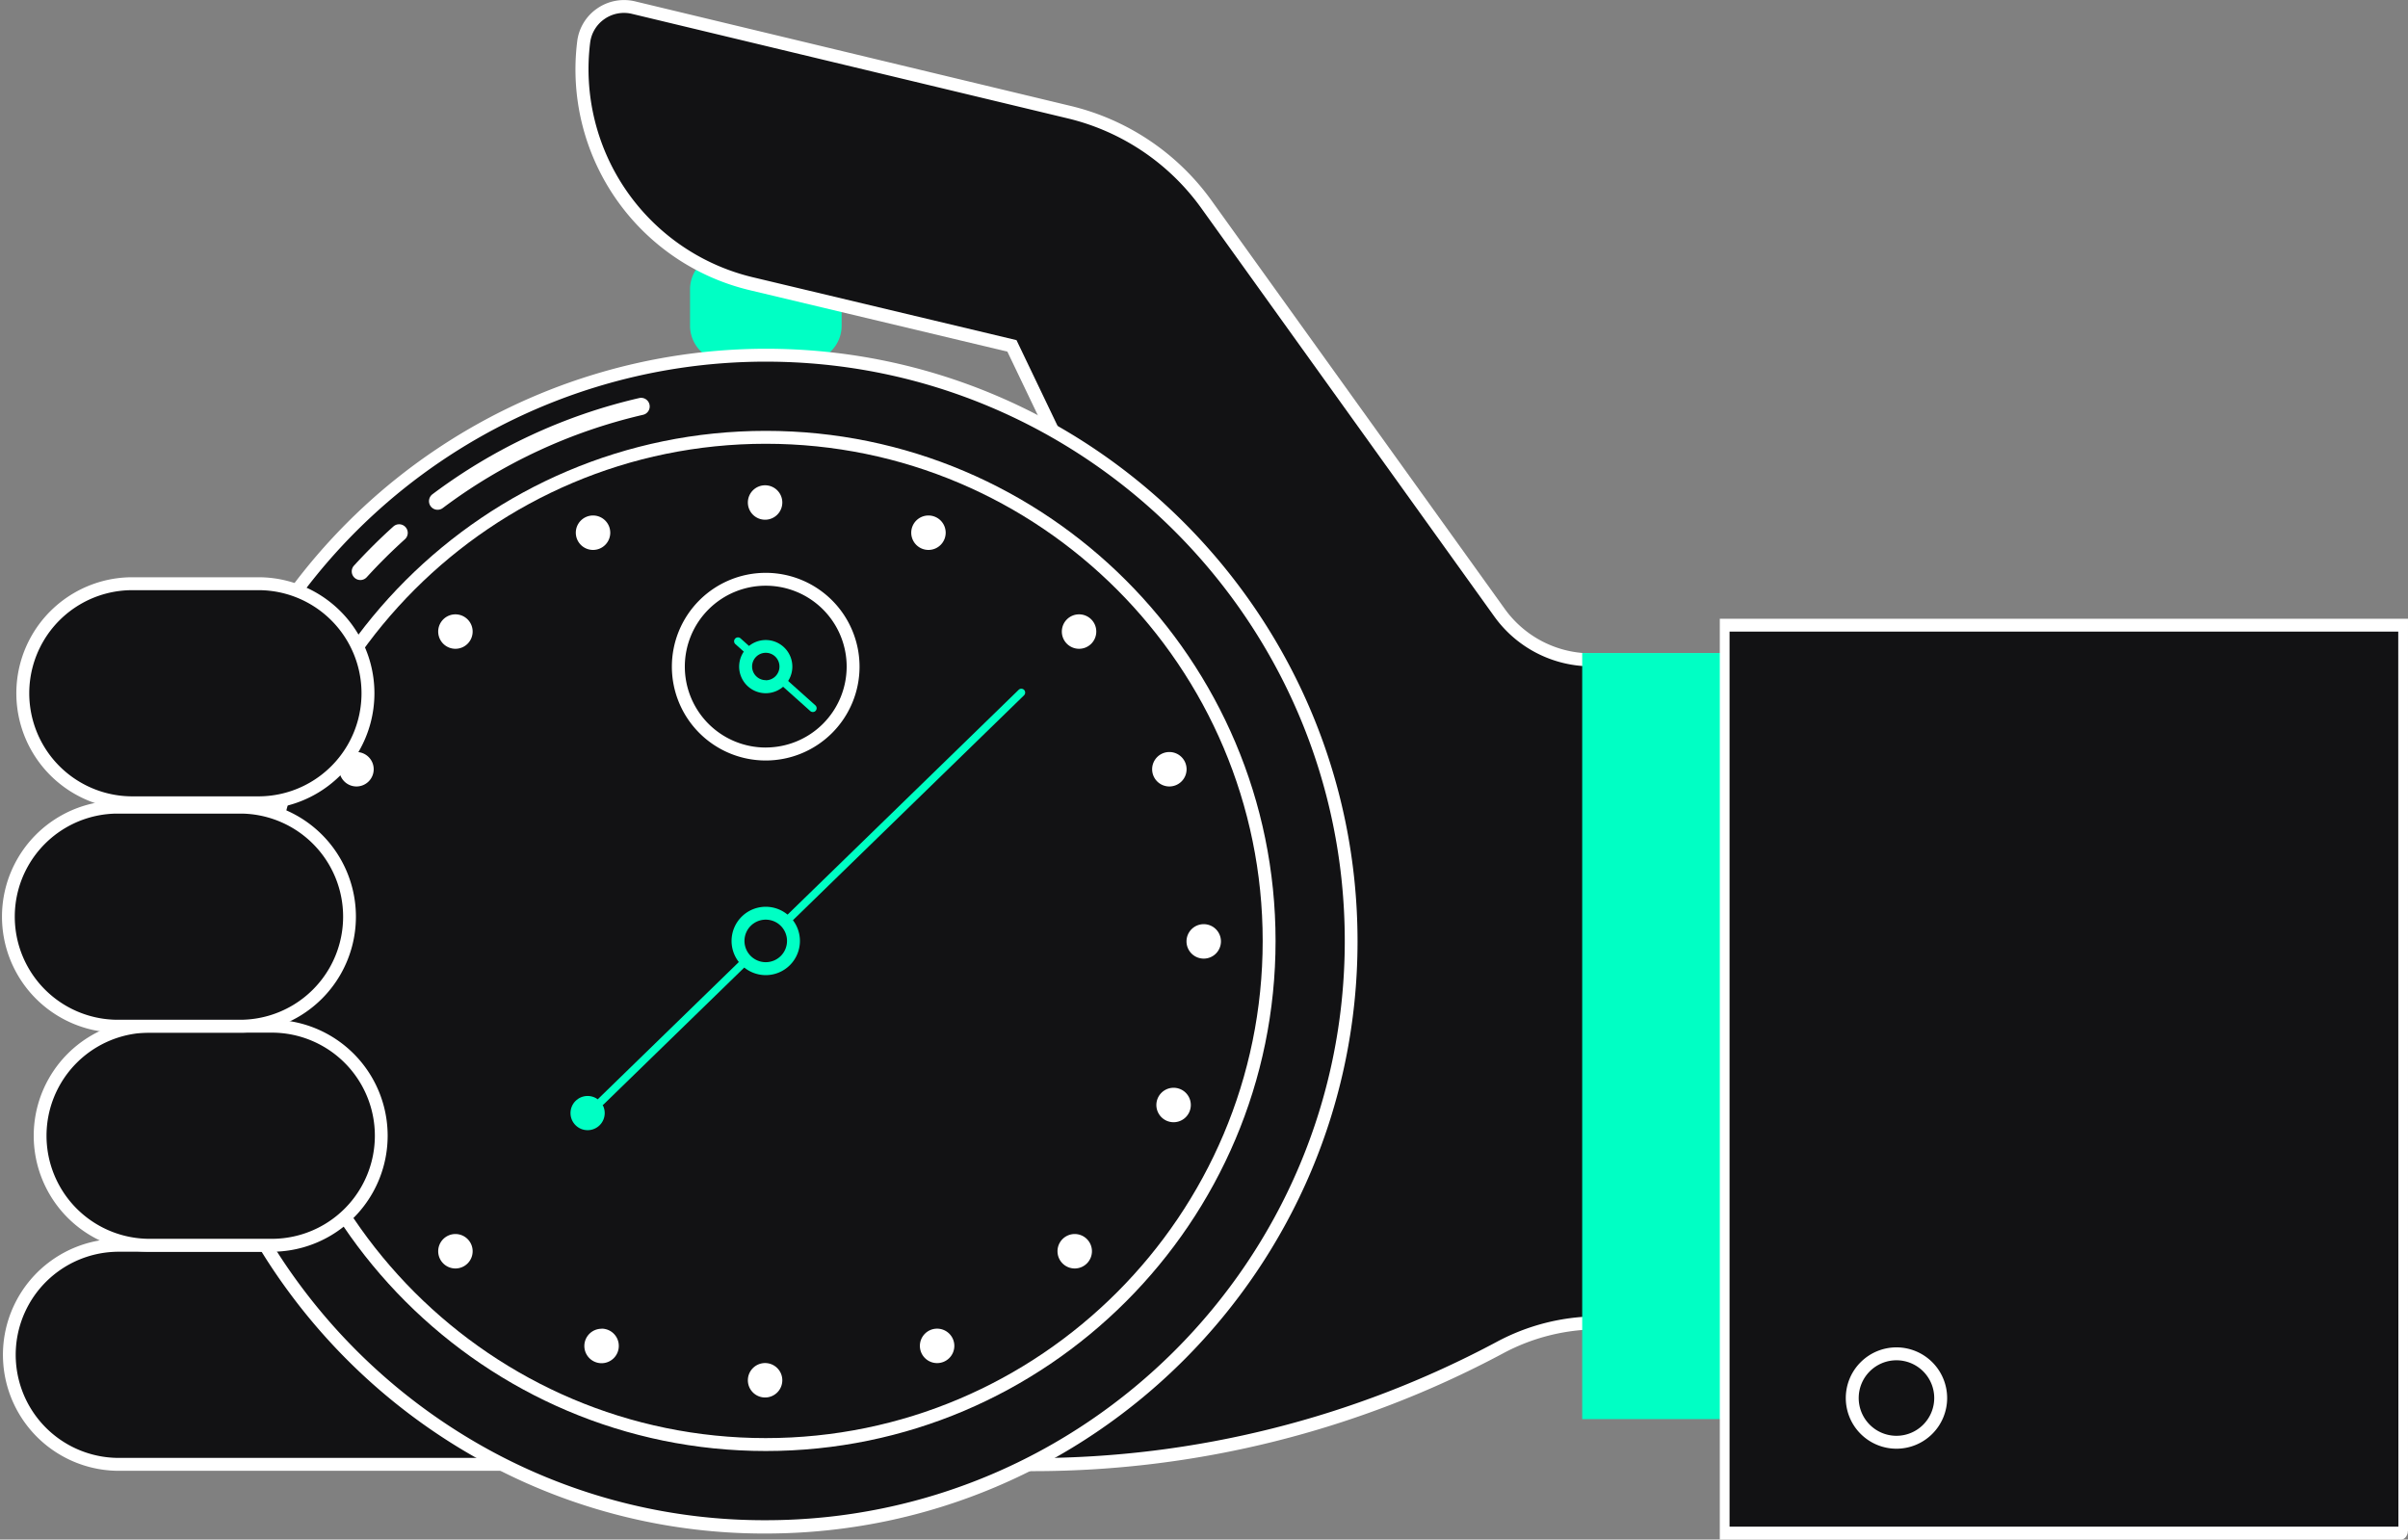 <svg xmlns="http://www.w3.org/2000/svg" viewBox="0 0 660.03 422.03"><rect x="0" y="0" width="660.03" height="422.03" fill="#808080" stroke="none"/><path d="M228.57 78.77c-.23-4.53-2.16-4.61-4.13-7.08-7.91-.57-17.69-.63-26.52-.59-.7.48-1 .48-2.36.59l-4.72 4.72c-.08 5.28-1.14 14.41 1.18 17.69 1.1 1.55 3.49 2.05 4.72 3.54h25.93c2.39-.77 4.06-3.32 5.9-4.72.18-3.58 2.02-11.06 0-14.15z" fill="#00ffc4" fill-rule="evenodd"/><path d="M220.92 69.52h-22a9.79 9.79 0 00-9.78 9.78v10a9.79 9.79 0 009.78 9.78h22a9.79 9.79 0 009.77-9.78v-10a9.78 9.78 0 00-9.77-9.78zm6.23 19.74a6.24 6.24 0 01-6.23 6.24h-22a6.25 6.25 0 01-6.24-6.24v-10a6.25 6.25 0 016.24-6.24h22a6.24 6.24 0 016.23 6.24z" fill="#00ffc4" fill-rule="evenodd" data-name="Составная фигура"/><path d="M177.46 341.36H32.59a30.22 30.22 0 00-3.59.22 30 30 0 003.59 59.84h144.87a30.03 30.03 0 000-60.06zm258.69-160.49a30.89 30.89 0 01-25.13-12.84l-80.34-112a64.94 64.94 0 00-37.66-25.31L173.64 2.08a11.12 11.12 0 00-13.62 9.4 60.47 60.47 0 0046 66.27l.42.11 29.09 6.92 41.82 10 49.12 102.64c-21.4.06-16.37 4.8-16.37 4.8h-50.74v199.29h24a271 271 0 00127.77-32.06 56.65 56.65 0 0126.76-6.84h95.32V180.87z" fill="#121214" fill-rule="evenodd" data-name="Составная фигура"/><path d="M177.46 339.59H32.59a32.55 32.55 0 00-3.8.23 31.8 31.8 0 003.8 63.37h144.87a31.8 31.8 0 000-63.6zm20 51.78a28.06 28.06 0 01-20 8.28H32.59a28.26 28.26 0 01-3.38-56.32 29.74 29.74 0 013.38-.2h144.87a28.26 28.26 0 0120 48.24zM436.15 179.1a29.22 29.22 0 01-23.67-12.15L332.12 55.03a66.67 66.67 0 00-38.68-26L174.02.36a12.93 12.93 0 00-10.39 2 12.8 12.8 0 00-5.42 9 62.2 62.2 0 0047.39 68.21l70.52 16.82 47.56 99.38c-12.41.3-14.91 2.41-15.64 4.26a2.46 2.46 0 00-.15.51h-50.3v202.74h25.74a273.25 273.25 0 00128.59-32.25 55.28 55.28 0 0125.93-6.62h97.09V179.1zm95.25 181.74h-93.55a58.76 58.76 0 00-27.6 7 269.74 269.74 0 01-126.92 31.86h-22.21V203.97h53.49l-3.06-2.89c.7-.51 3.65-1.89 15-1.91h2.8L278.62 93.24l-72.16-17.21a58.68 58.68 0 01-44.7-64.34 9.25 9.25 0 013.92-6.47 9.37 9.37 0 017.55-1.42l119.38 28.64a63.19 63.19 0 0136.64 24.59l80.36 112a32.76 32.76 0 0026.54 13.63h95.25z" fill="#fff" fill-rule="evenodd" data-name="Составная фигура"/><path d="M209.91 97.37A160.71 160.71 0 0053.33 293.23l.09.39A160.61 160.61 0 00209.91 418.5c88.61 0 160.46-71.88 160.46-160.56S298.52 97.37 209.91 97.37z" fill="#121214" fill-rule="evenodd" data-name="Составная фигура"/><path d="M209.91 95.6a162.48 162.48 0 00-158.32 198l.06.27v.19a160.72 160.72 0 0027.68 60.32 163.52 163.52 0 0056.27 48 160.29 160.29 0 0074.27 18c89.45 0 162.23-72.82 162.23-162.33S299.36 95.6 209.91 95.6zm0 321.13a156.92 156.92 0 01-72.65-17.57 160.22 160.22 0 01-55.05-46.93 157.12 157.12 0 01-27.06-58.93l-.09-.46a158.71 158.71 0 01154.85-193.7c87.5 0 158.69 71.24 158.69 158.8s-71.19 158.79-158.69 158.79z" fill="#fff" fill-rule="evenodd" data-name="Составная фигура"/><ellipse cx="209.9" cy="257.93" rx="137.96" ry="138.05" fill="#121214" data-name="Составная фигура"/><path d="M209.9 118.11c-77 0-139.73 62.73-139.73 139.83s62.68 139.82 139.73 139.82 139.73-62.73 139.73-139.82-62.68-139.83-139.73-139.83zm0 276.11c-75.1 0-136.19-61.14-136.19-136.28S134.8 121.65 209.9 121.65s136.2 61.14 136.2 136.29-61.08 136.28-136.2 136.28z" fill="#fff" fill-rule="evenodd" data-name="Составная фигура"/><path d="M280.7 189.11a1.06 1.06 0 00-1.5 0L164.02 301.17a1.07 1.07 0 00.74 1.83 1 1 0 00.74-.3l115.18-112.09a1.07 1.07 0 00.02-1.5z" fill="#00ffc4" fill-rule="evenodd" data-name="Составная фигура"/><path d="M209.9 250.34a7.6 7.6 0 107.59 7.59 7.59 7.59 0 00-7.59-7.59z" fill="#121214" fill-rule="evenodd" data-name="Составная фигура"/><path d="M209.9 248.57a9.37 9.37 0 109.36 9.37 9.37 9.37 0 00-9.36-9.37zm0 15.19a5.83 5.83 0 115.82-5.82 5.83 5.83 0 01-5.82 5.82z" fill="#00ffc4" fill-rule="evenodd" data-name="Составная фигура"/><circle cx="231.06" cy="378.09" r="4.69" transform="rotate(-.14 -29665.548 28988.19)" fill="#00ffc4" data-name="Составная фигура"/><path d="M223.5 193.36l-20.48-18.33a1.06 1.06 0 10-1.41 1.58l20.48 18.3a1.07 1.07 0 00.71.27 1 1 0 00.79-.36 1.06 1.06 0 00-.09-1.46z" fill="#00ffc4" fill-rule="evenodd" data-name="Составная фигура"/><path d="M209.71 133.03a4.72 4.72 0 104.72 4.72 4.72 4.72 0 00-4.72-4.72zm0 240.62a4.72 4.72 0 104.72 4.72 4.72 4.72 0 00-4.72-4.72zm47.15-9.43a4.72 4.72 0 104.72 4.72 4.72 4.72 0 00-4.72-4.72zm37.72-25.94a4.72 4.72 0 104.72 4.72 4.72 4.72 0 00-4.72-4.72zm-169.75 0a4.72 4.72 0 104.72 4.72 4.72 4.72 0 00-4.72-4.72zm196.86-40.09a4.72 4.72 0 104.71 4.72 4.71 4.71 0 00-4.71-4.72zm-224 0a4.72 4.72 0 104.72 4.72 4.72 4.72 0 00-4.7-4.72zm232.25-44.85a4.72 4.72 0 104.72 4.72 4.72 4.72 0 00-4.7-4.72zm-241.67 0a4.72 4.72 0 104.75 4.69 4.72 4.72 0 00-4.73-4.69zm232.25-37.75a4.72 4.72 0 10-4.72-4.72 4.72 4.72 0 004.72 4.72zm-222.81-9.44a4.72 4.72 0 104.72 4.72 4.72 4.72 0 00-4.72-4.72zm198.06-37.74a4.72 4.72 0 104.72 4.71 4.71 4.71 0 00-4.72-4.71zm-170.94 0a4.72 4.72 0 104.72 4.71 4.72 4.72 0 00-4.72-4.71zm134.38-22.38a4.72 4.72 0 10-4.72 4.72 4.72 4.72 0 004.72-4.72zm-91.94 0a4.72 4.72 0 10-4.72 4.72 4.72 4.72 0 004.72-4.72zm-2.36 218.22a4.72 4.72 0 104.7 4.72 4.71 4.71 0 00-4.7-4.75z" fill="#fff" fill-rule="evenodd" data-name="Ellipse 2 copy 3"/><circle cx="209.9" cy="182.73" r="5.51" fill="#121214" data-name="Составная фигура"/><path d="M209.9 175.45a7.29 7.29 0 107.28 7.28 7.29 7.29 0 00-7.28-7.28zm0 11a3.75 3.75 0 113.75-3.75 3.75 3.75 0 01-3.75 3.78z" fill="#00ffc4" fill-rule="evenodd" data-name="Составная фигура"/><path d="M209.9 157.03a25.72 25.72 0 1025.7 25.71 25.73 25.73 0 00-25.7-25.71zm0 47.89a22.18 22.18 0 1122.17-22.18 22.19 22.19 0 01-22.17 22.17z" fill="#fff" fill-rule="evenodd" data-name="Составная фигура"/><path d="M70.83 160.03H36.28a30 30 0 00-30 30 30 30 0 0030 30h34.55a30 30 0 0030-30 30 30 0 00-30-30z" fill="#121214" fill-rule="evenodd" data-name="Составная фигура"/><path d="M70.83 158.24H36.28a31.8 31.8 0 000 63.6h34.55a31.8 31.8 0 000-63.6zm0 60.06H36.28a28.26 28.26 0 010-56.52h34.55a28.26 28.26 0 010 56.52z" fill="#fff" fill-rule="evenodd" data-name="Составная фигура"/><path fill="#00ffc4" d="M433.68 179.02h53.03v210h-53.03z" data-name="Составная фигура"/><path d="M75.02 281.31H40.48a30 30 0 00-30 30 30 30 0 0030 30h34.54a30 30 0 0030-30 30 30 0 00-30-30z" fill="#121214" fill-rule="evenodd" data-name="Составная фигура"/><path d="M75.02 279.54H40.48a31.8 31.8 0 000 63.59h34.54a31.8 31.8 0 000-63.59zm0 60.05H40.48a28.26 28.26 0 010-56.51h34.54a28.26 28.26 0 010 56.51z" fill="#fff" fill-rule="evenodd" data-name="Составная фигура"/><path d="M66.32 221.26H31.78a30 30 0 000 60h34.54a30 30 0 0030-30 30 30 0 00-30-30z" fill="#121214" fill-rule="evenodd" data-name="Составная фигура"/><path d="M66.32 219.49H31.78a31.8 31.8 0 000 63.59h34.54a31.8 31.8 0 000-63.59zm0 60.05H31.78a28.26 28.26 0 010-56.51h34.54a28.26 28.26 0 010 56.51z" fill="#fff" fill-rule="evenodd" data-name="Составная фигура"/><path fill="#121214" d="M472.02 171.03h188.01v249.01H472.02z" data-name="Составная фигура"/><path d="M519.82 369.35a13.89 13.89 0 1013.89 13.89 13.9 13.9 0 00-13.89-13.89zm0 24.24a10.35 10.35 0 1110.35-10.35 10.36 10.36 0 01-10.35 10.35z" fill="#fff" fill-rule="evenodd" data-name="Составная фигура"/><path d="M471.4 169.61v252.42h186.73c1 0 1.9-1.13 1.9-2.52v-249.9zm186 248.88H474.07V173.14h183.29zM178.02 110.88a2.35 2.35 0 00-2.83-1.76 151.12 151.12 0 00-56.66 26.37 2.37 2.37 0 00-.47 3.31 2.36 2.36 0 003.3.47 146.5 146.5 0 0154.9-25.56 2.35 2.35 0 001.76-2.83zm-66.86 33.62a2.36 2.36 0 00-3.33-.18c-3.76 3.38-7.39 7-10.8 10.73a2.36 2.36 0 003.49 3.18c3.3-3.62 6.82-7.12 10.46-10.4a2.36 2.36 0 00.18-3.33z" fill="#fff" fill-rule="evenodd" data-name="Составная фигура"/></svg>